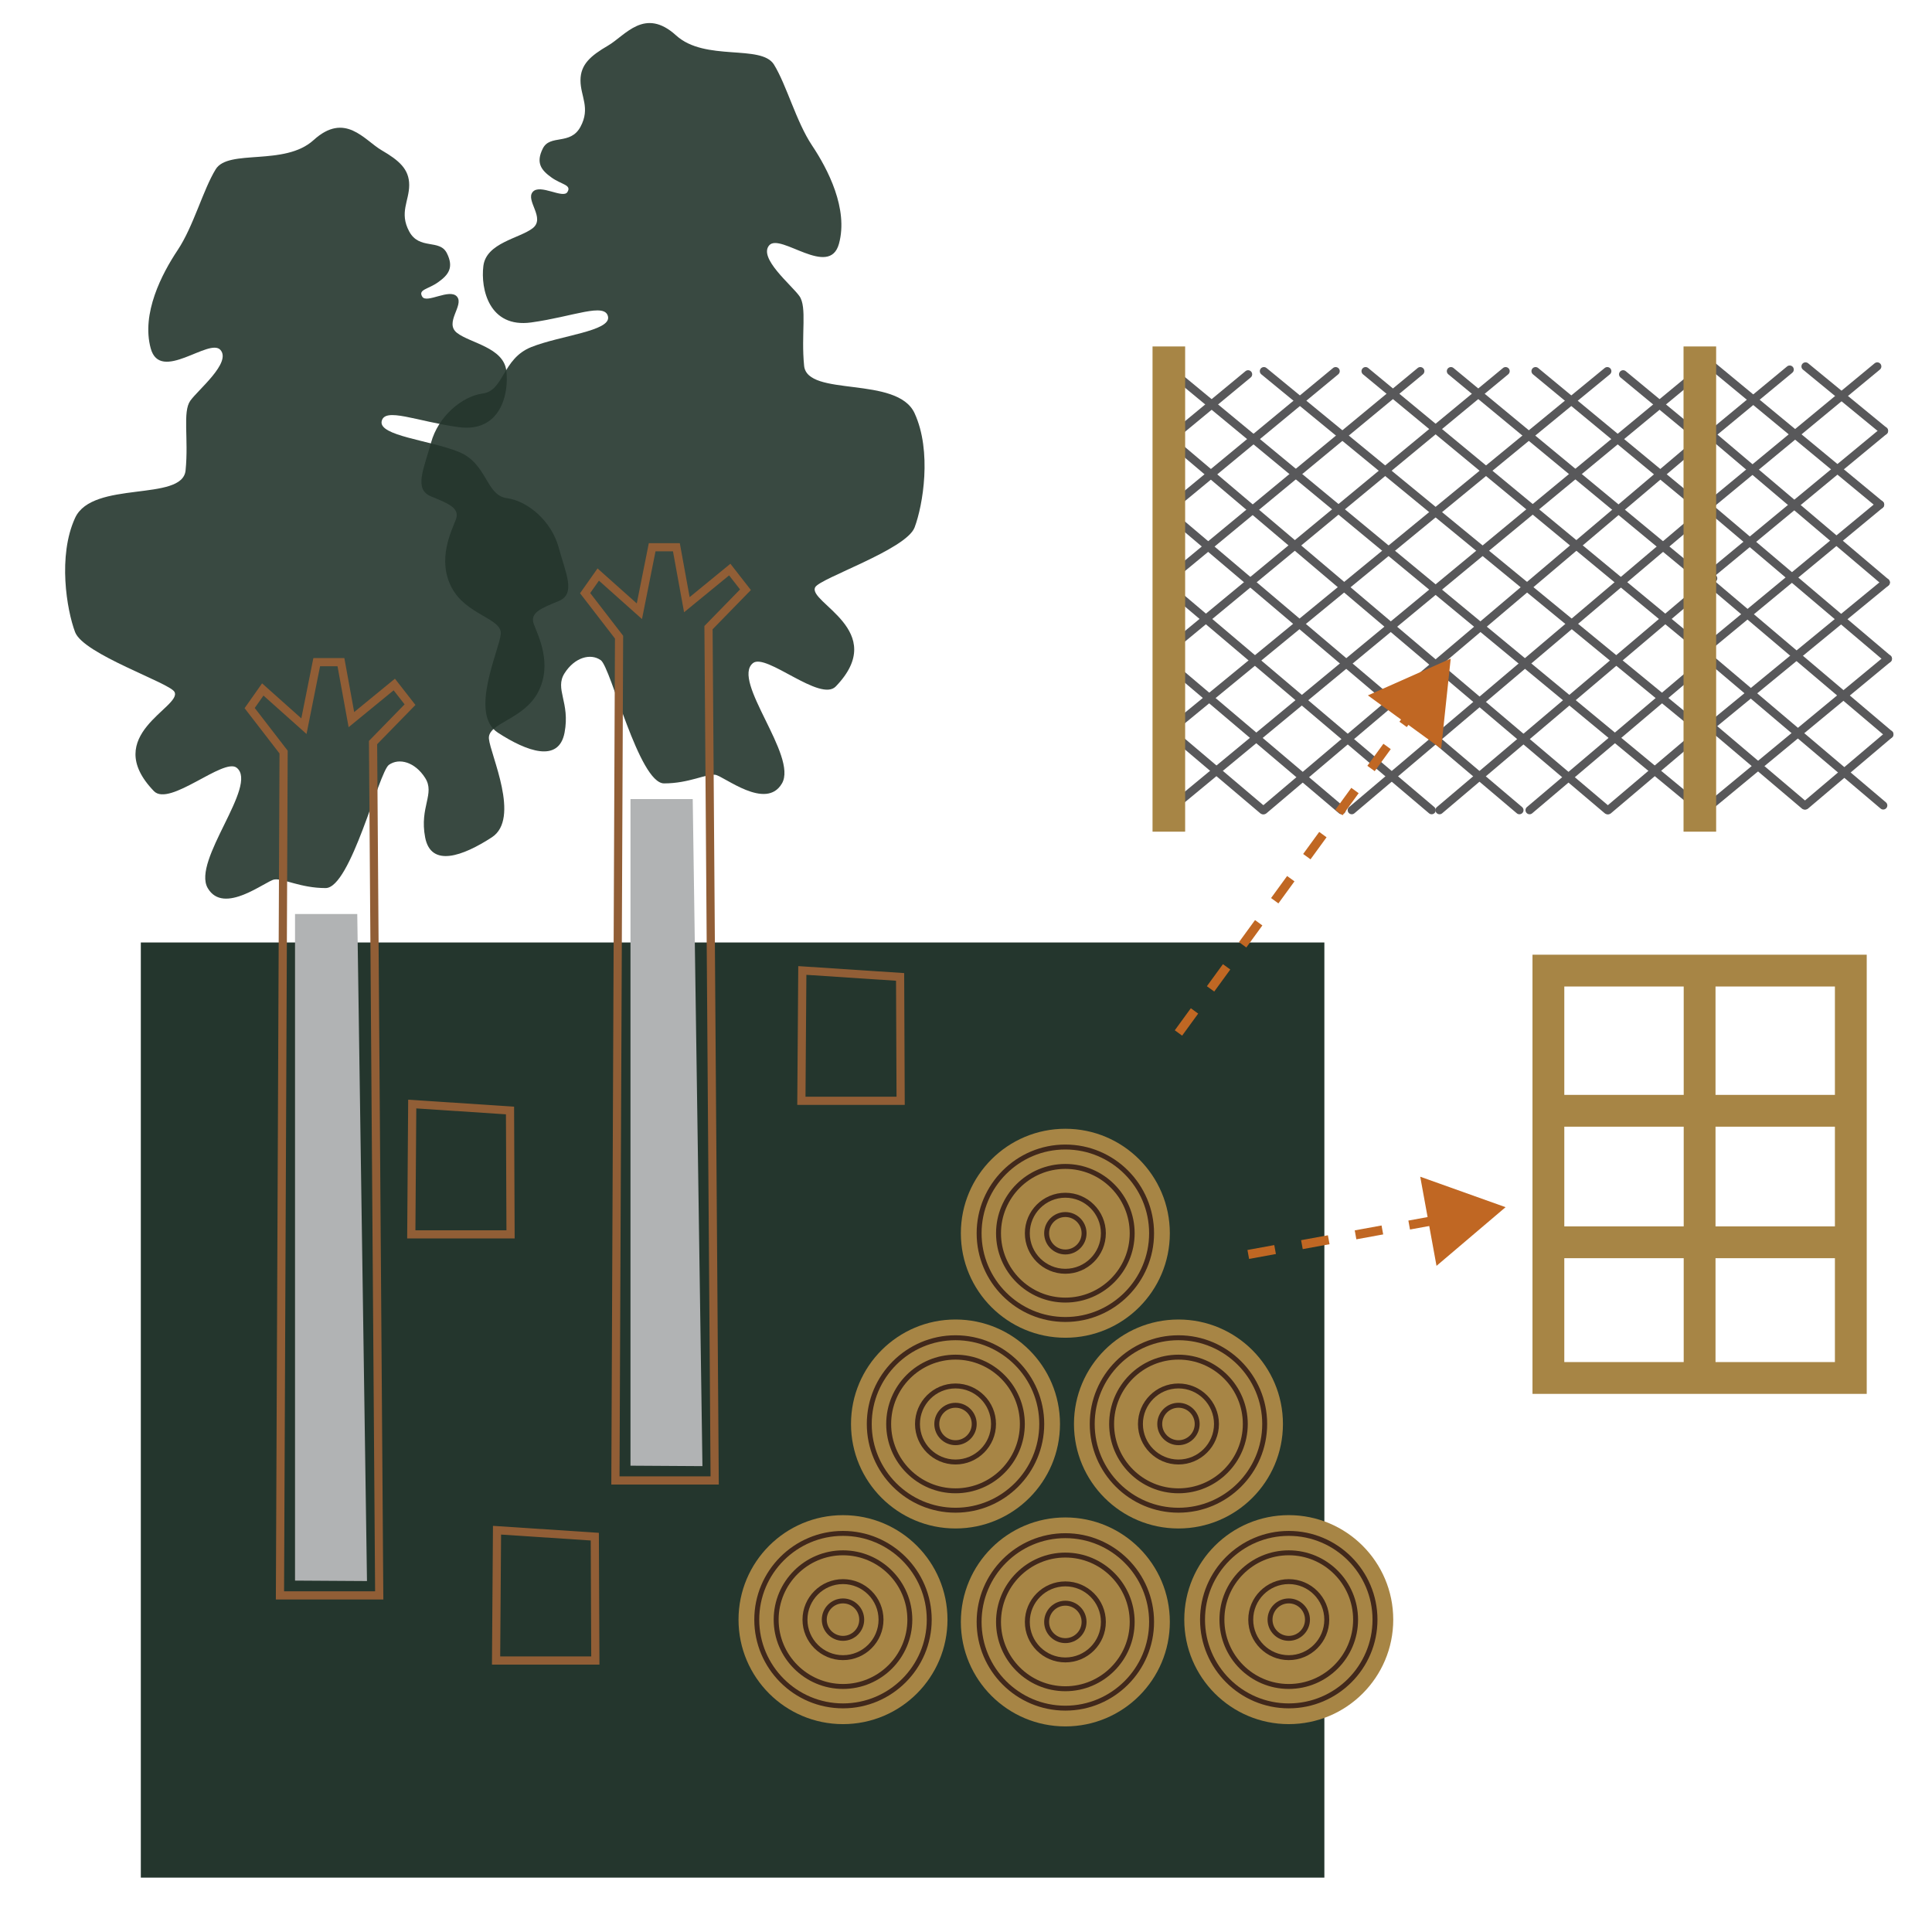 <?xml version="1.0" encoding="utf-8"?>
<!-- Generator: Adobe Illustrator 15.1.0, SVG Export Plug-In . SVG Version: 6.00 Build 0)  -->
<!DOCTYPE svg PUBLIC "-//W3C//DTD SVG 1.1//EN" "http://www.w3.org/Graphics/SVG/1.1/DTD/svg11.dtd">
<svg version="1.1" id="Lager_1" xmlns="http://www.w3.org/2000/svg" xmlns:xlink="http://www.w3.org/1999/xlink" x="0px" y="0px"
	 width="425.2px" height="425.2px" viewBox="0 0 425.2 425.2" enable-background="new 0 0 425.2 425.2" xml:space="preserve">
<g>
	<path fill="none" stroke="#58585A" stroke-width="1.8" stroke-linecap="round" stroke-miterlimit="10" d="M376.443,80.646"/>
	<path fill="#58585A" d="M376.443,178.164c-0.26,0-0.516-0.111-0.693-0.326c-0.318-0.384-0.264-0.951,0.119-1.268l39.045-32.283
		c0.385-0.317,0.951-0.26,1.268,0.12c0.316,0.383,0.264,0.951-0.121,1.268l-39.045,32.282
		C376.848,178.096,376.645,178.164,376.443,178.164z"/>
	<path fill="#58585A" d="M375.324,161.691c-0.26,0-0.518-0.112-0.695-0.329c-0.316-0.384-0.26-0.952,0.123-1.267l39.703-32.598
		c0.389-0.315,0.953-0.259,1.268,0.125c0.314,0.384,0.26,0.952-0.125,1.267l-39.703,32.598
		C375.727,161.624,375.525,161.691,375.324,161.691z"/>
	<path fill="#58585A" d="M374.609,144.339c-0.26,0-0.516-0.111-0.693-0.327c-0.318-0.383-0.264-0.95,0.119-1.267l39.17-32.385
		c0.387-0.317,0.953-0.261,1.268,0.121c0.316,0.383,0.264,0.95-0.121,1.267l-39.17,32.385
		C375.014,144.272,374.811,144.339,374.609,144.339z"/>
	<path fill="#58585A" d="M374.609,128.813c-0.26,0-0.516-0.111-0.693-0.327c-0.318-0.383-0.264-0.95,0.119-1.267l40.025-33.09
		c0.385-0.318,0.951-0.26,1.268,0.121c0.316,0.383,0.264,0.95-0.121,1.267l-40.025,33.09
		C375.014,128.746,374.811,128.813,374.609,128.813z"/>
	<path fill="#58585A" d="M374.609,113.413c-0.26,0-0.516-0.111-0.693-0.327c-0.318-0.383-0.264-0.95,0.119-1.267l38.545-31.867
		c0.387-0.317,0.951-0.261,1.268,0.121c0.316,0.383,0.264,0.95-0.121,1.267l-38.545,31.867
		C375.014,113.345,374.811,113.413,374.609,113.413z"/>
	<path fill="#58585A" d="M377.049,96.157c-0.26,0-0.516-0.111-0.693-0.327c-0.318-0.383-0.264-0.95,0.119-1.267l16.834-13.918
		c0.387-0.317,0.953-0.261,1.268,0.121c0.316,0.383,0.264,0.95-0.121,1.267l-16.834,13.918
		C377.453,96.089,377.25,96.157,377.049,96.157z"/>
	<path fill="#58585A" d="M397.344,178.164c-0.256,0-0.51-0.108-0.688-0.318c-0.32-0.379-0.273-0.947,0.105-1.269l18.471-15.645
		c0.379-0.322,0.945-0.276,1.268,0.105c0.322,0.379,0.275,0.947-0.104,1.268l-18.471,15.645
		C397.756,178.094,397.549,178.164,397.344,178.164z"/>
	<path fill="#58585A" d="M413.775,111.953c-0.201,0-0.404-0.067-0.572-0.206l-36.779-30.407c-0.383-0.317-0.438-0.884-0.119-1.267
		c0.314-0.382,0.881-0.439,1.266-0.121l36.779,30.407c0.385,0.317,0.438,0.884,0.121,1.267
		C414.293,111.841,414.035,111.953,413.775,111.953z"/>
	<path fill="#58585A" d="M414.633,95.725c-0.199,0-0.402-0.067-0.57-0.204l-17.27-14.18c-0.383-0.315-0.439-0.883-0.123-1.267
		c0.314-0.382,0.881-0.439,1.266-0.125l17.27,14.18c0.385,0.315,0.439,0.883,0.125,1.267
		C415.152,95.613,414.895,95.725,414.633,95.725z"/>
	<path fill="#58585A" d="M415.023,129.09c-0.207,0-0.412-0.07-0.582-0.213l-38.025-32.208c-0.379-0.321-0.426-0.889-0.105-1.268
		c0.322-0.381,0.889-0.427,1.27-0.105l38.025,32.208c0.379,0.321,0.426,0.889,0.104,1.268
		C415.531,128.982,415.277,129.09,415.023,129.09z"/>
	<path fill="#58585A" d="M415.49,145.884c-0.207,0-0.412-0.07-0.582-0.213l-40.768-34.531c-0.379-0.321-0.426-0.889-0.105-1.268
		c0.32-0.381,0.889-0.426,1.27-0.105l40.768,34.531c0.379,0.321,0.426,0.889,0.104,1.268
		C415.998,145.776,415.744,145.884,415.49,145.884z"/>
	<path fill="#58585A" d="M415.816,162.52c-0.207,0-0.412-0.069-0.582-0.213l-41.762-35.373c-0.379-0.321-0.426-0.889-0.105-1.268
		c0.322-0.381,0.889-0.427,1.27-0.105l41.762,35.373c0.379,0.321,0.426,0.889,0.104,1.268
		C416.324,162.412,416.07,162.52,415.816,162.52z"/>
	<path fill="#58585A" d="M414.469,178.164c-0.207,0-0.412-0.07-0.582-0.214l-38.896-32.946c-0.379-0.321-0.426-0.889-0.105-1.268
		c0.32-0.381,0.889-0.427,1.27-0.105l38.896,32.946c0.379,0.321,0.426,0.89,0.104,1.269
		C414.977,178.056,414.723,178.164,414.469,178.164z"/>
	<path fill="#58585A" d="M397.145,178.164c-0.207,0-0.412-0.07-0.582-0.214l-22.422-18.992c-0.379-0.321-0.426-0.889-0.105-1.268
		c0.32-0.381,0.889-0.426,1.27-0.105l22.422,18.992c0.379,0.321,0.426,0.89,0.104,1.269
		C397.652,178.056,397.398,178.164,397.145,178.164z"/>
</g>
<g>
	<path fill="none" stroke="#58585A" stroke-width="1.8" stroke-linecap="round" stroke-miterlimit="10" d="M257.242,81.687"/>
	<path fill="#58585A" d="M257.244,179.205c-0.26,0-0.518-0.111-0.695-0.327c-0.316-0.383-0.264-0.95,0.121-1.267l116.861-96.619
		c0.387-0.318,0.953-0.26,1.268,0.121c0.316,0.383,0.264,0.95-0.121,1.267l-116.861,96.618
		C257.648,179.137,257.445,179.205,257.244,179.205z"/>
	<path fill="#58585A" d="M256.125,162.73c-0.262,0-0.52-0.111-0.697-0.328c-0.314-0.384-0.26-0.952,0.125-1.267l97.613-80.145
		c0.389-0.315,0.953-0.258,1.268,0.125c0.314,0.384,0.26,0.952-0.125,1.267l-97.613,80.145
		C256.527,162.664,256.324,162.73,256.125,162.73z"/>
	<path fill="#58585A" d="M255.41,145.38c-0.26,0-0.518-0.111-0.695-0.327c-0.316-0.383-0.264-0.95,0.121-1.267l75.949-62.794
		c0.385-0.318,0.951-0.26,1.268,0.121c0.316,0.383,0.264,0.95-0.121,1.267l-75.949,62.794
		C255.814,145.313,255.611,145.38,255.41,145.38z"/>
	<path fill="#58585A" d="M255.41,129.854c-0.26,0-0.518-0.111-0.695-0.327c-0.316-0.383-0.264-0.95,0.121-1.267l57.172-47.268
		c0.385-0.318,0.953-0.26,1.268,0.121c0.316,0.383,0.264,0.95-0.121,1.267l-57.172,47.268
		C255.814,129.787,255.611,129.854,255.41,129.854z"/>
	<path fill="#58585A" d="M255.41,114.454c-0.26,0-0.518-0.111-0.695-0.327c-0.316-0.383-0.264-0.95,0.121-1.267l38.543-31.867
		c0.385-0.318,0.951-0.26,1.268,0.121c0.316,0.383,0.264,0.95-0.121,1.267l-38.543,31.867
		C255.814,114.386,255.611,114.454,255.41,114.454z"/>
	<path fill="#58585A" d="M257.85,97.198c-0.26,0-0.518-0.111-0.695-0.327c-0.316-0.383-0.264-0.95,0.121-1.267l16.834-13.918
		c0.385-0.317,0.951-0.261,1.266,0.121c0.318,0.383,0.264,0.95-0.119,1.267l-16.834,13.918
		C258.254,97.13,258.051,97.198,257.85,97.198z"/>
	<path fill="#58585A" d="M278.143,179.205c-0.254,0-0.508-0.108-0.686-0.318c-0.322-0.379-0.275-0.947,0.104-1.269l95.963-81.281
		c0.379-0.322,0.945-0.276,1.268,0.105c0.322,0.379,0.275,0.947-0.104,1.268l-95.963,81.281
		C278.555,179.135,278.35,179.205,278.143,179.205z"/>
	<path fill="#58585A" d="M297.504,179.205c-0.256,0-0.51-0.108-0.688-0.318c-0.32-0.379-0.273-0.947,0.105-1.269l78.877-66.811
		c0.379-0.321,0.945-0.276,1.268,0.105c0.322,0.379,0.275,0.947-0.104,1.268l-78.877,66.811
		C297.916,179.135,297.709,179.205,297.504,179.205z"/>
	<path fill="#58585A" d="M316.818,179.205c-0.256,0-0.51-0.108-0.688-0.318c-0.32-0.379-0.273-0.947,0.105-1.269l60.23-51.017
		c0.379-0.321,0.947-0.276,1.268,0.105c0.322,0.379,0.275,0.947-0.104,1.268l-60.23,51.017
		C317.23,179.135,317.023,179.205,316.818,179.205z"/>
	<path fill="#58585A" d="M336.635,179.205c-0.256,0-0.51-0.108-0.688-0.318c-0.32-0.379-0.273-0.947,0.105-1.269l38.896-32.946
		c0.379-0.322,0.945-0.276,1.268,0.105c0.322,0.379,0.275,0.947-0.104,1.268l-38.896,32.946
		C337.047,179.135,336.84,179.205,336.635,179.205z"/>
	<path fill="#58585A" d="M353.959,179.205c-0.256,0-0.51-0.108-0.688-0.318c-0.32-0.379-0.273-0.947,0.105-1.269l22.422-18.993
		c0.377-0.321,0.945-0.276,1.268,0.105c0.322,0.379,0.275,0.947-0.104,1.268l-22.422,18.993
		C354.371,179.135,354.164,179.205,353.959,179.205z"/>
	<path fill="#58585A" d="M374.658,179.205c-0.201,0-0.404-0.068-0.572-0.207L257.225,82.38c-0.385-0.317-0.438-0.884-0.121-1.267
		c0.314-0.382,0.881-0.439,1.268-0.121l116.861,96.619c0.385,0.316,0.438,0.884,0.121,1.267
		C375.176,179.094,374.918,179.205,374.658,179.205z"/>
	<path fill="#58585A" d="M375.777,162.73c-0.199,0-0.402-0.066-0.57-0.203l-97.613-80.145c-0.385-0.315-0.439-0.883-0.125-1.267
		c0.314-0.382,0.881-0.439,1.268-0.125l97.613,80.145c0.385,0.315,0.439,0.883,0.125,1.267
		C376.297,162.619,376.039,162.73,375.777,162.73z"/>
	<path fill="#58585A" d="M376.492,145.38c-0.201,0-0.404-0.067-0.572-0.206L299.969,82.38c-0.383-0.317-0.438-0.884-0.119-1.267
		c0.314-0.382,0.881-0.439,1.266-0.121l75.951,62.794c0.385,0.317,0.438,0.884,0.121,1.267
		C377.01,145.269,376.752,145.38,376.492,145.38z"/>
	<path fill="#58585A" d="M376.492,129.854c-0.201,0-0.404-0.067-0.572-0.206L318.748,82.38c-0.383-0.317-0.438-0.884-0.119-1.267
		c0.314-0.382,0.881-0.439,1.266-0.121l57.172,47.268c0.385,0.317,0.438,0.884,0.121,1.267
		C377.01,129.743,376.752,129.854,376.492,129.854z"/>
	<path fill="#58585A" d="M376.492,114.454c-0.201,0-0.404-0.067-0.572-0.206L337.375,82.38c-0.383-0.317-0.438-0.884-0.119-1.267
		c0.314-0.382,0.881-0.439,1.266-0.121l38.545,31.867c0.385,0.317,0.438,0.884,0.121,1.267
		C377.01,114.342,376.752,114.454,376.492,114.454z"/>
	<path fill="#58585A" d="M374.053,97.198c-0.201,0-0.404-0.067-0.572-0.206l-16.834-13.918c-0.383-0.317-0.438-0.884-0.119-1.267
		c0.314-0.382,0.881-0.439,1.266-0.121l16.834,13.918c0.385,0.317,0.438,0.884,0.121,1.267
		C374.57,97.086,374.312,97.198,374.053,97.198z"/>
	<path fill="#58585A" d="M353.76,179.205c-0.207,0-0.412-0.07-0.582-0.214L257.215,97.71c-0.379-0.321-0.426-0.889-0.104-1.268
		c0.32-0.381,0.887-0.427,1.268-0.105l95.963,81.281c0.379,0.321,0.426,0.89,0.104,1.269
		C354.268,179.097,354.014,179.205,353.76,179.205z"/>
	<path fill="#58585A" d="M334.4,179.205c-0.207,0-0.412-0.07-0.582-0.214l-78.879-66.811c-0.379-0.321-0.426-0.889-0.104-1.268
		c0.32-0.381,0.889-0.426,1.268-0.105l78.879,66.811c0.379,0.321,0.426,0.89,0.104,1.269
		C334.908,179.097,334.654,179.205,334.4,179.205z"/>
	<path fill="#58585A" d="M315.086,179.205c-0.207,0-0.412-0.07-0.582-0.214l-60.232-51.017c-0.379-0.321-0.426-0.889-0.104-1.268
		c0.32-0.381,0.887-0.426,1.268-0.105l60.232,51.017c0.379,0.321,0.426,0.89,0.104,1.269
		C315.594,179.097,315.34,179.205,315.086,179.205z"/>
	<path fill="#58585A" d="M295.27,179.205c-0.207,0-0.412-0.07-0.582-0.214l-38.898-32.946c-0.379-0.321-0.426-0.889-0.104-1.268
		c0.32-0.381,0.889-0.427,1.268-0.105l38.898,32.946c0.379,0.321,0.426,0.89,0.104,1.269
		C295.777,179.097,295.523,179.205,295.27,179.205z"/>
	<path fill="#58585A" d="M277.943,179.205c-0.205,0-0.412-0.07-0.582-0.214l-22.422-18.993c-0.379-0.321-0.426-0.889-0.104-1.268
		c0.32-0.381,0.889-0.426,1.268-0.105l22.422,18.993c0.379,0.321,0.426,0.89,0.105,1.269
		C278.453,179.097,278.199,179.205,277.943,179.205z"/>
</g>
<rect x="253.654" y="76.249" fill="#A78545" width="7.176" height="106.787"/>
<rect x="370.518" y="76.249" fill="#A78545" width="7.176" height="106.787"/>
<path fill="#A78545" d="M337.275,210.113v96.655h73.559v-96.655H337.275z M403.834,240.965h-26.279v-23.852h26.279V240.965z
	 M370.555,247.965v21.941h-26.279v-21.941H370.555z M377.555,269.906v-21.941h26.279v21.941H377.555z M370.555,217.113v23.852
	h-26.279v-23.852H370.555z M344.275,276.906h26.279v22.862h-26.279V276.906z M377.555,299.769v-22.862h26.279v22.862H377.555z"/>
<rect x="30.993" y="207.423" fill="#24362D" width="260.478" height="205.809"/>
<path opacity="0.9" fill="#24362D" d="M69.003,30.84c6.945-6.313,11.164,0,14.992,2.232c3.83,2.234,6.062,4.147,6.062,7.657
	c0,3.509-2.232,6.061,0,10.207c2.231,4.147,6.698,1.596,8.292,4.785c1.598,3.19,0.319,4.786-1.913,6.381
	c-2.231,1.595-4.467,1.595-3.508,3.19c0.956,1.595,6.06-1.914,7.656,0c1.595,1.914-2.871,5.741,0,7.975
	c2.87,2.232,10.207,3.189,10.846,8.293c0.638,5.105-1.278,13.719-10.527,12.441c-9.251-1.275-16.27-4.465-16.908-1.275
	c-0.638,3.189,10.527,4.146,16.908,6.699c6.38,2.553,5.963,9.57,10.638,10.207c4.675,0.639,9.854,5.105,11.411,10.848
	s3.865,10.207,0,11.803s-6.418,2.551-5.462,5.105c0.959,2.551,4.15,8.729,0.959,14.891s-11.166,6.801-10.849,10.309
	c0.32,3.51,7.019,17.547,0.64,21.693c-6.38,4.148-13.399,6.699-14.676,0c-1.275-6.699,2.235-9.57,0-13.08
	c-2.233-3.508-5.739-4.465-7.974-2.871c-2.233,1.596-8.404,27.117-13.93,27.117c-5.529,0-9.359-2.186-11.271-1.891
	c-1.915,0.295-11.165,7.951-14.675,1.891c-3.509-6.062,11.223-22.615,6.38-26.479c-2.876-2.295-14.8,8.695-18.227,5.139
	c-11.86-12.316,6.276-18.494,4.535-21.828c-1.047-2-20.032-8.281-21.877-13.164c-1.844-4.885-3.841-16.773,0-25.131
	c3.842-8.357,23.621-3.475,24.317-10.451c0.699-6.979-0.696-12.908,1.047-15.35c1.745-2.441,9.071-8.371,6.629-11.164
	c-2.441-2.789-13.256,7.326-15.349-0.348c-2.094-7.674,2.44-16.396,5.929-21.628c3.489-5.232,5.583-13.257,8.374-17.791
	C50.263,32.718,62.625,36.637,69.003,30.84z"/>
<path fill="#915E36" d="M84.367,352.015H60.711l0.803-186.19l-7.686-9.966l3.85-5.463l8.636,7.704l2.651-13.267h6.82l2.164,11.88
	l8.969-7.346l4.511,5.783l-8.425,8.639L84.367,352.015z M62.519,350.214h20.035l-1.355-187.152l7.845-8.044l-2.411-3.09
	l-9.908,8.113l-2.442-13.409H70.44l-2.978,14.905l-9.476-8.454l-1.922,2.728l7.252,9.403l-0.001,0.31L62.519,350.214z"/>
<polygon fill="#B1B3B4" points="64.931,201.158 78.627,201.158 80.767,347.962 64.931,347.864 "/>
<path opacity="0.9" fill="#24362D" d="M148.81,7.803c-6.946-6.313-11.165,0-14.993,2.232c-3.829,2.234-6.062,4.147-6.062,7.657
	c0,3.509,2.233,6.061,0,10.207c-2.23,4.147-6.697,1.596-8.292,4.785c-1.597,3.19-0.319,4.786,1.914,6.381
	c2.23,1.595,4.466,1.595,3.508,3.19c-0.956,1.595-6.06-1.914-7.657,0c-1.594,1.914,2.871,5.741,0,7.975
	c-2.869,2.232-10.207,3.19-10.845,8.294c-0.639,5.104,1.277,13.717,10.527,12.441c9.251-1.276,16.27-4.465,16.907-1.276
	c0.639,3.19-10.527,4.147-16.907,6.7c-6.38,2.551-5.963,9.57-10.639,10.207c-4.675,0.639-9.854,5.105-11.411,10.848
	s-3.865,10.207,0,11.803s6.419,2.551,5.463,5.104c-0.959,2.553-4.15,8.73-0.959,14.893s11.166,6.801,10.848,10.309
	c-0.32,3.51-7.019,17.547-0.64,21.693c6.38,4.148,13.4,6.7,14.677,0c1.275-6.699-2.235-9.57,0-13.08
	c2.232-3.508,5.739-4.465,7.973-2.871c2.234,1.596,8.404,27.116,13.931,27.116c5.528,0,9.358-2.186,11.271-1.891
	c1.915,0.295,11.166,7.953,14.675,1.891c3.51-6.061-11.223-22.614-6.38-26.478c2.877-2.295,14.8,8.695,18.226,5.139
	c11.861-12.316-6.275-18.494-4.533-21.828c1.047-2.002,20.031-8.281,21.875-13.164c1.845-4.885,3.842-16.773,0-25.131
	c-3.841-8.357-23.62-3.475-24.316-10.451c-0.699-6.979,0.696-12.908-1.047-15.35c-1.744-2.441-9.07-8.371-6.628-11.163
	c2.44-2.79,13.254,7.326,15.348-0.348c2.094-7.676-2.439-16.396-5.928-21.629c-3.49-5.232-5.583-13.257-8.375-17.791
	C167.55,9.681,155.187,13.6,148.81,7.803z"/>
<path fill="#915E36" d="M158.195,326.723h-23.656l0.803-186.191l-7.686-9.966l3.85-5.463l8.636,7.704l2.651-13.267h6.82
	l2.164,11.879l8.969-7.345l4.511,5.783l-8.425,8.639L158.195,326.723z M136.347,324.922h20.035l-1.355-187.152l7.845-8.044
	l-2.411-3.09l-9.908,8.112l-2.442-13.408h-3.842l-2.978,14.905l-9.476-8.454l-1.922,2.728l7.252,9.403l-0.001,0.309L136.347,324.922
	z"/>
<polygon fill="#B1B3B4" points="138.759,175.865 152.456,175.865 154.595,322.67 138.759,322.572 "/>
<path fill="#915E36" d="M113.268,272.563H89.611l0.222-30.541l23.309,1.536L113.268,272.563z M91.425,270.763h20.035l-0.111-25.519
	l-19.73-1.3L91.425,270.763z"/>
<path fill="#915E36" d="M131.927,366.354h-23.656l0.222-30.541l23.309,1.536L131.927,366.354z M110.084,364.554h20.035
	l-0.111-25.519l-19.73-1.3L110.084,364.554z"/>
<path fill="#915E36" d="M199.12,243.166h-23.657l0.222-30.541l23.309,1.536L199.12,243.166z M177.276,241.365h20.035l-0.11-25.519
	l-19.73-1.3L177.276,241.365z"/>
<g>
	<circle fill="#A78545" cx="185.531" cy="356.456" r="22.995"/>
	<path fill="#41281B" d="M185.529,375.976c-10.765,0-19.522-8.756-19.522-19.52c0-10.768,8.758-19.525,19.522-19.525
		c10.764,0,19.523,8.758,19.523,19.525C205.052,367.22,196.292,375.976,185.529,375.976z M185.529,338.017
		c-10.167,0-18.436,8.271-18.436,18.439c0,10.164,8.269,18.436,18.436,18.436c10.166,0,18.438-8.271,18.438-18.436
		C203.966,346.288,195.695,338.017,185.529,338.017z"/>
	<path fill="#41281B" d="M185.529,371.706c-8.41,0-15.252-6.842-15.252-15.25c0-8.412,6.842-15.252,15.252-15.252
		s15.253,6.84,15.253,15.252C200.782,364.864,193.939,371.706,185.529,371.706z M185.529,342.288
		c-7.812,0-14.165,6.355-14.165,14.168c0,7.809,6.354,14.164,14.165,14.164s14.168-6.355,14.168-14.164
		C199.697,348.644,193.34,342.288,185.529,342.288z"/>
	<path fill="#41281B" d="M185.529,365.364c-4.914,0-8.912-3.996-8.912-8.908c0-4.918,3.998-8.912,8.912-8.912
		c4.913,0,8.912,3.994,8.912,8.912C194.441,361.368,190.442,365.364,185.529,365.364z M185.529,348.628
		c-4.314,0-7.824,3.514-7.824,7.828s3.51,7.824,7.824,7.824c4.315,0,7.826-3.51,7.826-7.824S189.844,348.628,185.529,348.628z"/>
	<path fill="#41281B" d="M185.529,361.116c-2.568,0-4.663-2.09-4.663-4.66c0-2.572,2.095-4.664,4.663-4.664
		c2.572,0,4.664,2.092,4.664,4.664C190.193,359.026,188.101,361.116,185.529,361.116z M185.529,352.878
		c-1.971,0-3.576,1.604-3.576,3.578c0,1.971,1.605,3.572,3.576,3.572c1.972,0,3.576-1.602,3.576-3.572
		C189.105,354.481,187.5,352.878,185.529,352.878z"/>
	<path fill="#A78545" d="M257.461,356.956c0,12.699-10.299,22.996-22.994,22.996c-12.705,0-22.999-10.297-22.999-22.996
		c0-12.701,10.293-22.994,22.999-22.994C247.162,333.962,257.461,344.255,257.461,356.956z"/>
	<path fill="#41281B" d="M234.467,376.476c-10.768,0-19.523-8.758-19.523-19.52c0-10.766,8.756-19.523,19.523-19.523
		c10.762,0,19.52,8.758,19.52,19.523C253.986,367.718,245.229,376.476,234.467,376.476z M234.467,338.519
		c-10.17,0-18.439,8.27-18.439,18.438c0,10.164,8.27,18.438,18.439,18.438c10.162,0,18.436-8.273,18.436-18.438
		C252.902,346.788,244.629,338.519,234.467,338.519z"/>
	<path fill="#41281B" d="M234.467,372.206c-8.414,0-15.254-6.842-15.254-15.25c0-8.412,6.84-15.254,15.254-15.254
		c8.406,0,15.248,6.842,15.248,15.254C249.715,365.364,242.873,372.206,234.467,372.206z M234.467,342.788
		c-7.814,0-14.168,6.355-14.168,14.168c0,7.811,6.354,14.162,14.168,14.162c7.809,0,14.164-6.352,14.164-14.162
		C248.631,349.144,242.275,342.788,234.467,342.788z"/>
	<path fill="#41281B" d="M234.467,365.864c-4.918,0-8.912-3.996-8.912-8.908c0-4.916,3.994-8.914,8.912-8.914
		c4.912,0,8.91,3.998,8.91,8.914C243.377,361.868,239.379,365.864,234.467,365.864z M234.467,349.13
		c-4.318,0-7.828,3.51-7.828,7.826s3.51,7.826,7.828,7.826c4.312,0,7.824-3.51,7.824-7.826S238.779,349.13,234.467,349.13z"/>
	<path fill="#41281B" d="M234.467,361.618c-2.572,0-4.664-2.092-4.664-4.662c0-2.572,2.092-4.662,4.664-4.662
		c2.568,0,4.66,2.09,4.66,4.662C239.127,359.526,237.035,361.618,234.467,361.618z M234.467,353.378
		c-1.975,0-3.578,1.605-3.578,3.578s1.604,3.576,3.578,3.576c1.969,0,3.576-1.604,3.576-3.576S236.436,353.378,234.467,353.378z"/>
	<path fill="#A78545" d="M306.629,356.456c0,12.699-10.297,22.994-22.994,22.994c-12.701,0-22.996-10.295-22.996-22.994
		c0-12.701,10.295-23,22.996-23C296.332,333.456,306.629,343.755,306.629,356.456z"/>
	<path fill="#41281B" d="M283.635,375.976c-10.766,0-19.523-8.756-19.523-19.52c0-10.768,8.758-19.525,19.523-19.525
		c10.764,0,19.521,8.758,19.521,19.525C303.156,367.22,294.398,375.976,283.635,375.976z M283.635,338.017
		c-10.168,0-18.436,8.271-18.436,18.439c0,10.164,8.268,18.436,18.436,18.436c10.164,0,18.434-8.271,18.434-18.436
		C302.068,346.288,293.799,338.017,283.635,338.017z"/>
	<path fill="#41281B" d="M283.635,371.706c-8.41,0-15.254-6.842-15.254-15.25c0-8.412,6.844-15.252,15.254-15.252
		c8.408,0,15.25,6.84,15.25,15.252C298.885,364.864,292.043,371.706,283.635,371.706z M283.635,342.288
		c-7.812,0-14.168,6.355-14.168,14.168c0,7.809,6.355,14.164,14.168,14.164c7.811,0,14.164-6.355,14.164-14.164
		C297.799,348.644,291.445,342.288,283.635,342.288z"/>
	<path fill="#41281B" d="M283.635,365.364c-4.914,0-8.912-3.996-8.912-8.908c0-4.918,3.998-8.912,8.912-8.912
		c4.912,0,8.908,3.994,8.908,8.912C292.543,361.368,288.547,365.364,283.635,365.364z M283.635,348.628
		c-4.316,0-7.826,3.514-7.826,7.828s3.51,7.824,7.826,7.824c4.311,0,7.822-3.51,7.822-7.824S287.945,348.628,283.635,348.628z"/>
	<path fill="#41281B" d="M283.635,361.116c-2.574,0-4.666-2.09-4.666-4.66c0-2.572,2.092-4.664,4.666-4.664
		c2.568,0,4.662,2.092,4.662,4.664C288.297,359.026,286.203,361.116,283.635,361.116z M283.635,352.878
		c-1.973,0-3.578,1.604-3.578,3.578c0,1.971,1.605,3.572,3.578,3.572c1.969,0,3.574-1.602,3.574-3.572
		C287.209,354.481,285.604,352.878,283.635,352.878z"/>
	<circle fill="#A78545" cx="259.358" cy="313.396" r="22.995"/>
	<path fill="#41281B" d="M259.359,332.915c-10.764,0-19.523-8.756-19.523-19.52c0-10.768,8.76-19.523,19.523-19.523
		s19.521,8.756,19.521,19.523C278.881,324.159,270.123,332.915,259.359,332.915z M259.359,294.956
		c-10.17,0-18.436,8.273-18.436,18.439c0,10.164,8.266,18.436,18.436,18.436c10.166,0,18.436-8.271,18.436-18.436
		C277.795,303.229,269.525,294.956,259.359,294.956z"/>
	<path fill="#41281B" d="M259.359,328.646c-8.412,0-15.252-6.84-15.252-15.25c0-8.412,6.84-15.254,15.252-15.254
		c8.41,0,15.254,6.842,15.254,15.254C274.613,321.806,267.77,328.646,259.359,328.646z M259.359,299.228
		c-7.812,0-14.168,6.355-14.168,14.168c0,7.809,6.355,14.164,14.168,14.164s14.166-6.355,14.166-14.164
		C273.525,305.583,267.172,299.228,259.359,299.228z"/>
	<path fill="#41281B" d="M259.359,322.304c-4.912,0-8.912-3.996-8.912-8.908c0-4.916,4-8.912,8.912-8.912
		c4.914,0,8.91,3.996,8.91,8.912C268.27,318.308,264.273,322.304,259.359,322.304z M259.359,305.567
		c-4.316,0-7.826,3.512-7.826,7.828c0,4.312,3.51,7.824,7.826,7.824c4.314,0,7.826-3.512,7.826-7.824
		C267.186,309.079,263.674,305.567,259.359,305.567z"/>
	<path fill="#41281B" d="M259.359,318.056c-2.57,0-4.662-2.09-4.662-4.66c0-2.572,2.092-4.664,4.662-4.664s4.662,2.092,4.662,4.664
		C264.021,315.966,261.93,318.056,259.359,318.056z M259.359,309.817c-1.973,0-3.578,1.604-3.578,3.578
		c0,1.969,1.605,3.572,3.578,3.572s3.578-1.604,3.578-3.572C262.938,311.421,261.332,309.817,259.359,309.817z"/>
	<path fill="#A78545" d="M233.285,313.396c0,12.699-10.297,22.994-22.998,22.994c-12.697,0-22.995-10.295-22.995-22.994
		c0-12.701,10.298-22.996,22.995-22.996C222.988,290.399,233.285,300.694,233.285,313.396z"/>
	<path fill="#41281B" d="M210.288,332.915c-10.764,0-19.519-8.756-19.519-19.52c0-10.768,8.755-19.523,19.519-19.523
		c10.767,0,19.527,8.756,19.527,19.523C229.814,324.159,221.055,332.915,210.288,332.915z M210.288,294.956
		c-10.165,0-18.435,8.273-18.435,18.439c0,10.164,8.27,18.436,18.435,18.436c10.169,0,18.439-8.271,18.439-18.436
		C228.727,303.229,220.457,294.956,210.288,294.956z"/>
	<path fill="#41281B" d="M210.288,328.646c-8.409,0-15.248-6.84-15.248-15.25c0-8.412,6.839-15.254,15.248-15.254
		c8.412,0,15.255,6.842,15.255,15.254C225.543,321.806,218.699,328.646,210.288,328.646z M210.288,299.228
		c-7.81,0-14.164,6.355-14.164,14.168c0,7.809,6.354,14.164,14.164,14.164c7.812,0,14.169-6.355,14.169-14.164
		C224.457,305.583,218.1,299.228,210.288,299.228z"/>
	<path fill="#41281B" d="M210.288,322.304c-4.911,0-8.908-3.996-8.908-8.908c0-4.916,3.997-8.912,8.908-8.912
		c4.916,0,8.914,3.996,8.914,8.912C219.201,318.308,215.203,322.304,210.288,322.304z M210.288,305.567
		c-4.311,0-7.823,3.512-7.823,7.828c0,4.312,3.513,7.824,7.823,7.824c4.316,0,7.826-3.512,7.826-7.824
		C218.113,309.079,214.604,305.567,210.288,305.567z"/>
	<path fill="#41281B" d="M210.288,318.056c-2.567,0-4.66-2.09-4.66-4.66c0-2.572,2.093-4.664,4.66-4.664
		c2.575,0,4.666,2.092,4.666,4.664C214.953,315.966,212.863,318.056,210.288,318.056z M210.288,309.817
		c-1.97,0-3.575,1.604-3.575,3.578c0,1.969,1.605,3.572,3.575,3.572c1.975,0,3.577-1.604,3.577-3.572
		C213.865,311.421,212.262,309.817,210.288,309.817z"/>
	<path fill="#A78545" d="M257.461,271.419c0,12.699-10.299,22.996-22.994,22.996c-12.705,0-22.999-10.297-22.999-22.996
		s10.293-22.996,22.999-22.996C247.162,248.423,257.461,258.72,257.461,271.419z"/>
	<path fill="#41281B" d="M234.467,290.94c-10.768,0-19.523-8.758-19.523-19.521c0-10.766,8.756-19.523,19.523-19.523
		c10.762,0,19.52,8.758,19.52,19.523C253.986,282.183,245.229,290.94,234.467,290.94z M234.467,252.983
		c-10.17,0-18.439,8.27-18.439,18.436s8.27,18.436,18.439,18.436c10.162,0,18.436-8.27,18.436-18.436
		S244.629,252.983,234.467,252.983z"/>
	<path fill="#41281B" d="M234.467,286.671c-8.414,0-15.254-6.842-15.254-15.252s6.84-15.252,15.254-15.252
		c8.406,0,15.248,6.842,15.248,15.252S242.873,286.671,234.467,286.671z M234.467,257.253c-7.814,0-14.168,6.354-14.168,14.166
		c0,7.811,6.354,14.166,14.168,14.166c7.809,0,14.164-6.355,14.164-14.166C248.631,263.606,242.275,257.253,234.467,257.253z"/>
	<path fill="#41281B" d="M234.467,280.331c-4.918,0-8.912-3.998-8.912-8.912s3.994-8.91,8.912-8.91c4.912,0,8.91,3.996,8.91,8.91
		S239.379,280.331,234.467,280.331z M234.467,263.595c-4.316,0-7.828,3.51-7.828,7.824s3.512,7.824,7.828,7.824
		c4.312,0,7.824-3.51,7.824-7.824S238.779,263.595,234.467,263.595z"/>
	<path fill="#41281B" d="M234.467,276.083c-2.572,0-4.664-2.094-4.664-4.664s2.092-4.662,4.664-4.662
		c2.568,0,4.662,2.092,4.662,4.662S237.035,276.083,234.467,276.083z M234.467,267.843c-1.977,0-3.58,1.604-3.58,3.576
		c0,1.971,1.604,3.576,3.58,3.576c1.969,0,3.576-1.605,3.576-3.576C238.043,269.446,236.436,267.843,234.467,267.843z"/>
</g>
<g>
	<path fill="#C06723" d="M260.168,227.926l-1.617-1.178l3.531-4.851l1.617,1.178L260.168,227.926z M267.232,218.225l-1.617-1.178
		l3.531-4.851l1.617,1.178L267.232,218.225z M274.295,208.523l-1.617-1.178l3.531-4.851l1.617,1.178L274.295,208.523z
		 M281.357,198.822l-1.617-1.178l3.533-4.851l1.617,1.178L281.357,198.822z M288.422,189.122l-1.617-1.178l3.531-4.851l1.617,1.178
		L288.422,189.122z M295.484,179.421l-1.617-1.178l3.531-4.851l1.617,1.178L295.484,179.421z M302.549,169.72l-1.617-1.178
		l3.531-4.851l1.617,1.178L302.549,169.72z M309.611,160.019l-1.617-1.178l2.07-2.843l1.617,1.178L309.611,160.019z"/>
	<g>
		<polygon fill="#C06723" points="317.172,164.783 319.277,144.952 301.049,153.044 		"/>
	</g>
</g>
<g>
	<path fill="#C06723" d="M274.902,277.066l-0.359-1.967l5.902-1.078l0.359,1.967L274.902,277.066z M286.707,274.909l-0.359-1.967
		l5.902-1.078l0.359,1.967L286.707,274.909z M298.512,272.752l-0.359-1.967l5.902-1.078l0.359,1.967L298.512,272.752z
		 M310.316,270.595l-0.359-1.967l5.902-1.078l0.359,1.967L310.316,270.595z"/>
	<g>
		<polygon fill="#C06723" points="316.152,278.593 331.35,265.68 312.568,258.974 		"/>
	</g>
</g>
</svg>

